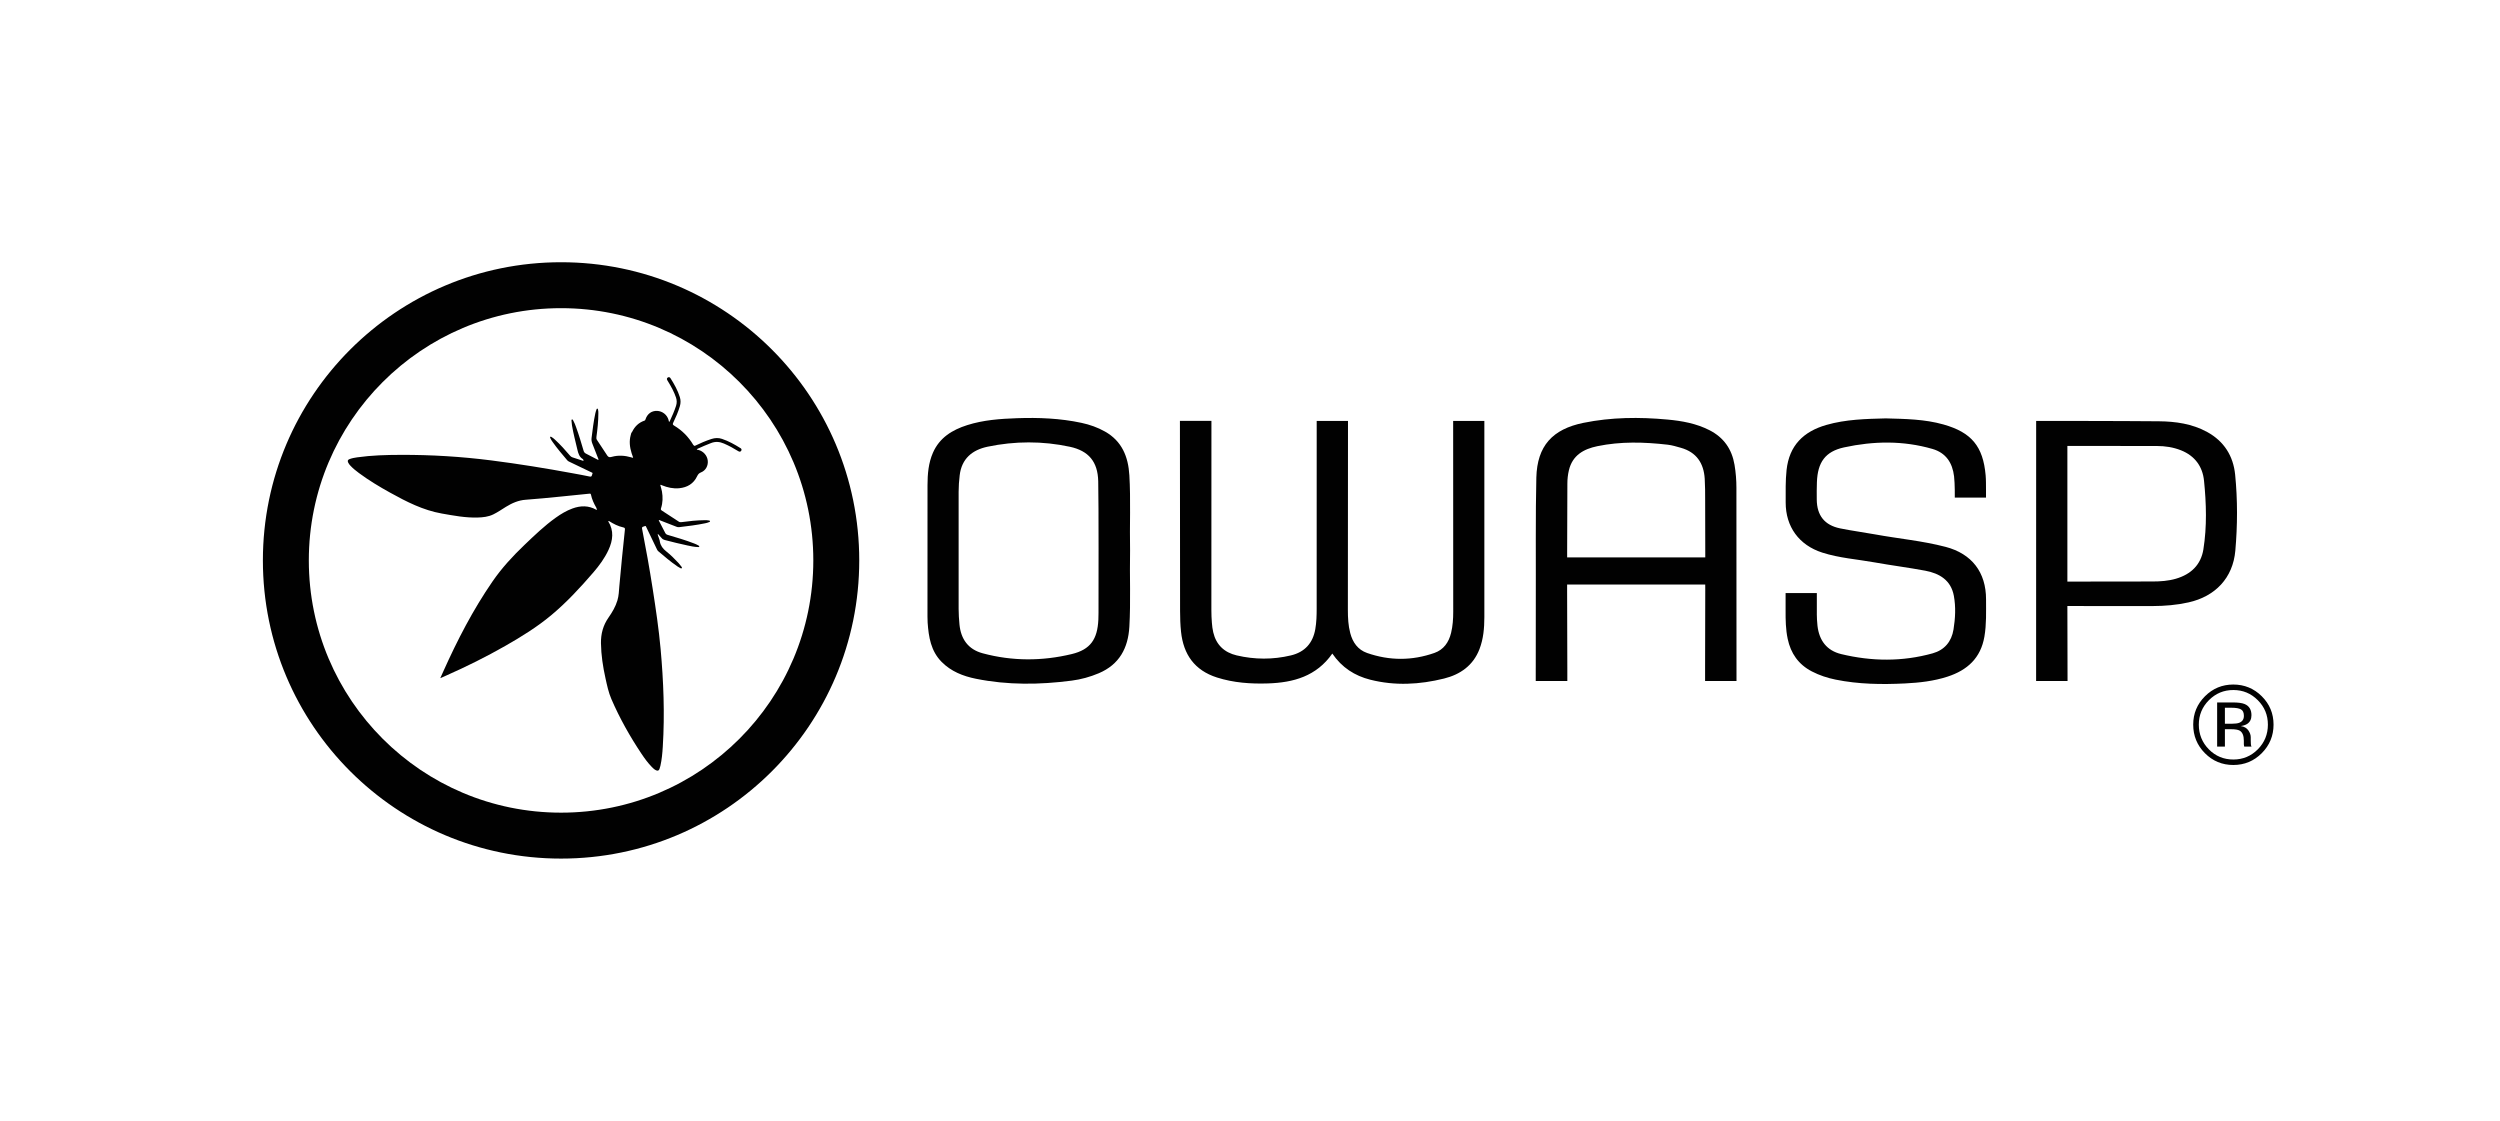 <?xml version="1.0" encoding="UTF-8"?><svg id="Layer_1" xmlns="http://www.w3.org/2000/svg" viewBox="0 0 1795.06 804.78"><defs><style>.cls-1{fill:#010101;stroke-width:0px;}</style></defs><path class="cls-1" d="m402.86,188.29c-118.24,0-214.1,95.86-214.1,214.1s95.86,214.1,214.1,214.1,214.1-95.86,214.1-214.1-95.86-214.1-214.1-214.1Zm0,395.22c-100.03,0-181.12-81.09-181.12-181.12s81.09-181.12,181.12-181.12,181.12,81.09,181.12,181.12-81.09,181.12-181.12,181.12Z"/><path class="cls-1" d="m1624.02,540.79c-5.64,5.66-12.45,8.49-20.45,8.49s-14.8-2.83-20.41-8.49c-5.58-5.64-8.38-12.47-8.38-20.49s2.82-14.73,8.45-20.37c5.61-5.61,12.39-8.42,20.33-8.42s14.81,2.8,20.45,8.42c5.64,5.61,8.45,12.4,8.45,20.37s-2.82,14.82-8.45,20.49Zm-37.98-38.03c-4.82,4.85-7.24,10.71-7.24,17.58s2.4,12.82,7.2,17.7c4.82,4.88,10.68,7.31,17.58,7.31s12.75-2.44,17.58-7.31c4.82-4.88,7.24-10.77,7.24-17.7s-2.41-12.73-7.24-17.58c-4.85-4.88-10.71-7.31-17.58-7.31s-12.69,2.44-17.54,7.31Zm16.99,1.61c3.93,0,6.82.38,8.65,1.14,3.28,1.36,4.92,4.04,4.92,8.03,0,2.83-1.03,4.92-3.09,6.26-1.1.71-2.62,1.22-4.58,1.53,2.48.39,4.29,1.43,5.44,3.1,1.15,1.68,1.72,3.31,1.72,4.91v2.32c0,.73.03,1.52.08,2.36s.14,1.39.28,1.65l.2.39h-5.23c-.03-.1-.05-.21-.08-.31-.03-.1-.05-.22-.08-.35l-.12-1.02v-2.51c0-3.66-1-6.08-2.99-7.25-1.18-.68-3.25-1.02-6.21-1.02h-4.4v12.47h-5.58v-31.69h11.09Zm6.03,4.99c-1.41-.79-3.66-1.18-6.76-1.18h-4.77v11.48h5.05c2.37,0,4.14-.24,5.32-.71,2.18-.87,3.27-2.52,3.27-4.95,0-2.31-.7-3.85-2.11-4.64Z"/><path class="cls-1" d="m1065.8,302.22h-22.4s.03,93.76.05,137.08c0,5.12-.33,10.19-1.55,15.18-1.64,6.73-5.32,12.01-11.94,14.34-16.06,5.65-32.29,5.65-48.36.03-6.62-2.31-10.33-7.59-12.09-14.26-1.43-5.42-1.71-10.97-1.71-16.56.01-42.09.09-135.81.09-135.81h-22.47s.01,92.79-.02,134.91c0,4.87-.14,9.74-.98,14.56-1.75,10.07-7.56,16.52-17.5,18.9-12.95,3.1-26,3.05-38.95,0-8.88-2.09-14.73-7.56-16.84-16.6-.53-2.25-.8-4.57-.98-6.88-.24-3-.36-6.02-.36-9.03-.02-44.08.04-135.87.04-135.87h-22.62s.06,93.85.11,136.51c0,4.98.17,9.99.69,14.93,1.72,16.26,9.73,27.68,25.77,32.8,12,3.83,24.38,4.67,36.78,4.26,18.11-.6,34.69-5.12,46.07-21.44,6.85,10.06,16.07,15.94,27.24,18.77,17.72,4.49,35.48,3.53,53-.83,11.64-2.9,20.92-9.38,25.44-21.16,2.82-7.36,3.48-15.1,3.49-22.9.03-37.35,0-140.94,0-140.94Z"/><path class="cls-1" d="m1246.79,350.36c0-5.59-.43-11.11-1.36-16.61-1.9-11.28-7.76-19.66-18.02-24.88-9.47-4.82-19.69-6.66-30.13-7.62-20.18-1.86-40.29-1.71-60.24,2.35-22.38,4.55-33.3,16.58-33.91,39.27-.62,23.29-.29,69.93-.37,69.93,0,22.21.03,44.43-.05,66.64h-.01s0,9.54,0,9.54h22.68v-8.54c-.12-19.33-.15-57.16-.15-57.16v-3.57s99.17,0,99.17,0l.02,4s-.06,37.16-.12,55.74h0s0,9.54,0,9.54h22.55s-.09-95.25-.06-138.6Zm-22.38,49.89h-99.16v-3.23s.12-33.15.16-49.72c0-3.25.34-6.46,1.1-9.64,2.57-10.8,10.6-15.24,20.44-17.29,16.75-3.48,33.64-3,50.52-1.06,3.2.37,6.34,1.35,9.46,2.23,11.19,3.16,16.41,11.04,17.1,22.23.32,5.08.3,10.19.31,15.29.04,12.63.08,37.9.08,37.9v3.29Z"/><path class="cls-1" d="m1396.9,392.65c-16.63-4.35-33.78-5.87-50.64-8.96-8.32-1.52-16.73-2.6-25.01-4.3-11.17-2.3-16.64-9.23-16.77-20.65-.05-4.17-.05-8.35.11-12.53.51-14.17,5.88-22.03,19.6-25,21.07-4.57,42.37-4.95,63.34,1.13,9.65,2.8,14.38,9.91,15.54,19.7.65,5.51.52,15.26.52,15.26h22.41v-5.6c-.05-3.55.05-6.88-.26-10.41-1.83-20.83-10.19-30.83-30.29-36.51-13.54-3.83-27.47-3.99-41.43-4.37-14.32.37-28.68.69-42.67,4.71-16.43,4.73-26.64,14.75-28.55,32.34-.84,7.77-.62,15.52-.64,23.29-.03,17.49,9.61,30.68,26.28,36.03,12.21,3.92,25.02,4.78,37.55,7.03,12.09,2.17,24.29,3.7,36.36,5.96,10.23,1.91,18.47,6.81,20.55,17.99,1.49,8.02,1.06,16.2-.24,24.25-1.41,8.69-6.5,14.73-14.93,17.09-21.79,6.09-43.79,5.83-65.67.56-10.39-2.5-15.86-9.76-17.07-20.39-.32-2.83-.44-5.67-.48-8.51h.02s0-9.61,0-9.61v-5.31h-22.43v12.45h0c-.04,6.82.07,13.63,1.49,20.37,2.19,10.46,7.74,18.45,17.38,23.44,5.4,2.8,11.09,4.67,17.03,5.88,16.49,3.35,33.19,3.57,49.89,2.74,10.29-.51,20.56-1.65,30.48-4.88,14.24-4.63,23.83-13.34,26.48-28.73,1.53-8.89,1.17-17.8,1.18-26.72.02-19.46-10.19-32.79-29.1-37.74Z"/><path class="cls-1" d="m810.9,341.16c-.78-13.15-5.29-24.42-17.48-31.29-5.29-2.99-10.97-4.98-16.89-6.25-15.29-3.28-30.81-3.89-46.36-3.34-12.04.42-24.09,1.28-35.69,4.97-10.77,3.42-19.88,9-24.62,19.86-3.22,7.37-3.86,15.26-3.88,23.15-.08,31.43-.04,62.86-.03,94.29,0,1.51.01,3.02.12,4.52.73,10.31,2.3,20.34,10.02,28.16,6.79,6.88,15.42,10.26,24.59,12.12,22.84,4.64,45.85,4.36,68.86,1.35,6.67-.87,13.16-2.65,19.4-5.29,14.78-6.25,21.09-18.1,21.97-33.38,1.05-18.19.13-36.41.51-54.61-.38-18.09.55-36.19-.51-54.26Zm-22.14,98.96c0,1.62-.03,3.25-.11,4.87-.68,13.92-5.59,21.39-19.12,24.65-21.22,5.11-42.74,5.16-63.97-.57-10.36-2.8-15.65-10.2-16.64-20.73-.35-3.69-.59-7.4-.6-11.1-.05-28.06-.06-56.11,0-84.17,0-3.93.3-7.88.76-11.78,1.39-11.95,9.02-18.24,20.05-20.55,19.63-4.1,39.4-4.16,59.02.04,13.54,2.9,20.08,10.76,20.4,24.75.38,16.69.22,79.76.21,94.6Z"/><path class="cls-1" d="m1604.9,340.89c-1.33-13.42-7.92-24.03-20.1-30.71-10.81-5.92-22.63-7.57-34.62-7.69-27.03-.27-88.17-.27-88.17-.27l-.03,186.73h22.57l-.12-53.83s42.03.12,61.4.04c8.59-.04,17.11-.74,25.54-2.62,19.28-4.29,31.93-17.58,33.65-37.12,1.59-18.13,1.68-36.4-.12-54.52Zm-22.8,53.51c-1.78,11.16-8.94,17.96-19.68,21.12-5.51,1.62-11.17,1.99-16.86,2-19.25.03-61.13.08-61.13.08v-97.42s43.84.06,64.25.06c5.97,0,11.8.89,17.36,3.1,9.87,3.94,15.47,11.56,16.51,21.84,1.65,16.38,2.15,32.87-.45,49.21Z"/><path class="cls-1" d="m531.55,321.7c-4.15-2.63-8.44-4.98-13.13-6.57-2.55-.86-5.03-.75-7.56.06-4.12,1.33-8.06,3.05-11.94,4.94-.61.11-.79-.46-1.17-.72-3.4-5.78-7.99-10.39-13.74-13.82-1.05-.63-1.09-1.11-.6-2.13,1.84-3.81,3.53-7.69,4.74-11.76.66-2.23.68-4.42-.03-6.65-1.52-4.79-3.95-9.14-6.61-13.36-.47-.75-1.12-1.19-1.99-.66-.84.52-.79,1.29-.33,2.07.16.27.34.54.5.81,2.22,3.66,4.3,7.38,5.68,11.46.69,2.03.71,4,.05,6.04-1.22,3.77-2.82,7.39-4.49,10.97-.1.21-.16.45-.45.52-.35-.37-.31-.87-.43-1.32-1.04-3.74-4.39-6.41-8.26-6.55-3.9-.14-6.96,2.07-8.28,5.99-.14.42-.24.82-.74.99-4.17,1.42-7.05,4.25-8.94,8.17-.63.57-.72,1.39-.93,2.14-1.25,4.42-.73,8.76.61,13.06.34,1.08.73,2.13,1.11,3.22-.57.18-.95-.09-1.35-.21-4.61-1.34-9.26-1.66-13.91-.39-1.3.36-2.34.49-3.19-.7-2.5-3.8-4.99-7.61-7.52-11.39-.46-.68-.52-1.33-.41-2.12.77-5.65,1.4-11.31,1.39-17.02,0-.91,0-1.82-.24-2.71-.08-.26-.14-.59-.45-.64-.4-.07-.56.28-.65.57-.3.9-.62,1.8-.82,2.72-1.27,5.85-1.95,11.78-2.71,17.71-.19,1.48.02,2.78.57,4.14,1.42,3.48,2.75,7,4.11,10.5.13.35.41.69.21,1.16-.16-.04-.31-.06-.44-.12-2.85-1.47-5.68-2.97-8.54-4.42-.87-.44-1.36-1.07-1.64-2.03-1.67-5.7-3.36-11.39-5.4-16.96-.58-1.6-1.17-3.2-2.01-4.68-.21-.36-.38-.93-.89-.82-.55.12-.39.72-.37,1.11.07,1.06.16,2.13.34,3.18,1,5.9,2.54,11.67,3.9,17.49.63,2.69,1.39,5.18,3.93,6.69.06.04.1.12.15.18-.08.34.99.73-.06,1.02-2.52-.82-5.03-1.67-7.56-2.46-.71-.22-1.24-.61-1.72-1.17-3.42-4.01-6.93-7.93-10.81-11.5-.79-.72-1.59-1.43-2.53-1.95-.27-.15-.57-.38-.87-.12-.3.26-.12.59,0,.88.43,1.03,1.05,1.95,1.69,2.85,3.24,4.6,6.89,8.88,10.52,13.16.37.44.84.7,1.35.94,5.25,2.51,10.5,5.02,15.73,7.55.49.24,1.43.32.91,1.27-.44.8-.14,2.24-1.94,1.85-4.06-.88-8.15-1.59-12.24-2.35-19.34-3.59-38.75-6.71-58.26-9.21-21.58-2.76-43.25-4.07-65.01-4-10.53.03-21.05.3-31.5,1.79-1.84.26-3.68.6-5.42,1.26-1.26.48-1.53,1.21-.99,2.43.39.88,1,1.61,1.65,2.31,1.84,1.98,3.95,3.65,6.11,5.26,7.08,5.24,14.6,9.77,22.29,14.03,11.79,6.55,23.72,12.66,37.23,15.05,8.51,1.5,16.97,3.11,25.66,2.87,3.89-.11,7.74-.51,11.32-2.27,3.18-1.55,6.07-3.57,9.06-5.42,4.37-2.69,8.99-4.72,14.16-5.08,8.41-.59,16.79-1.46,25.18-2.28,6.81-.66,13.62-1.38,20.43-2.07.57-.06,1.08-.15,1.25.65.71,3.37,2.12,6.45,3.85,9.41,0,.37.22.65.4.94.4.65-.19.44-.45.52-5.53-3.14-11.24-3.02-17.05-.91-4.35,1.59-8.28,3.95-12.02,6.62-8.12,5.79-15.26,12.69-22.45,19.55-8.47,8.08-16.35,16.64-23.01,26.31-13.93,20.24-25.15,41.94-35.18,64.3h0s-2.29,5.08-2.29,5.08l4.18-1.84h0c14.5-6.41,28.67-13.45,42.45-21.3,11.56-6.59,22.88-13.58,33.12-22.13,11.05-9.23,20.8-19.79,30.19-30.68,4.24-4.93,8.09-10.16,10.84-16.1,3.18-6.89,4.09-13.78-.19-20.61l.47-.24c3.25,2.08,6.64,3.84,10.44,4.66,1.03.22,1.18.66,1.08,1.63-1.41,13.46-2.82,26.92-3.98,40.4-.3,3.5-.38,7.03-1.42,10.44-1.36,4.5-3.73,8.48-6.38,12.28-3.87,5.54-5.5,11.63-5.41,18.34.12,8.56,1.41,16.94,3.26,25.26,1.12,5.06,2.17,10.14,4.24,14.93,5.96,13.77,13.28,26.79,21.61,39.25,2.25,3.36,4.62,6.62,7.46,9.52.91.93,1.86,1.85,3.09,2.37,1.16.5,1.9.19,2.35-.99.28-.74.5-1.5.67-2.27,1.02-4.53,1.43-9.15,1.71-13.77,1.46-23.44.54-46.83-1.57-70.19-1.31-14.47-3.46-28.83-5.69-43.18-2.24-14.39-4.79-28.72-7.6-43.01-.34-1.72.98-1.45,1.75-1.89,1-.57,1.1.35,1.37.89,2.51,5.2,5,10.41,7.5,15.62.24.5.46,1,.9,1.37,4.5,3.81,8.97,7.66,13.85,10.99.62.42,1.27.8,1.94,1.14.36.18.83.56,1.18.11.32-.41-.05-.84-.3-1.17-.67-.88-1.35-1.76-2.1-2.57-2.76-3-5.68-5.87-8.87-8.4-2.32-1.83-3.89-3.96-4.46-6.84-.05-1.17-.67-2.18-.92-3.29-.18-.79-.77-1.49-.53-2.37.93,1.02,1.89,2.02,2.77,3.08.58.71,1.26,1.11,2.15,1.34,5.44,1.41,10.88,2.8,16.39,3.94,2.48.51,4.95,1.08,7.5,1.13.34,0,.8.08.92-.34.12-.42-.31-.6-.6-.78-.97-.62-2.04-1.05-3.11-1.47-6.2-2.41-12.59-4.26-18.96-6.15-.82-.24-1.39-.67-1.77-1.42-1.5-2.92-3.02-5.83-4.53-8.75-.06-.12-.06-.28-.1-.44.53-.12.9.17,1.28.32,3.84,1.48,7.67,2.97,11.5,4.48.61.24,1.2.35,1.85.27,6.24-.76,12.5-1.48,18.66-2.78,1.01-.21,2.01-.47,2.95-.89.28-.13.64-.26.56-.66-.06-.3-.38-.37-.65-.44-1.13-.26-2.28-.25-3.43-.23-5.51.06-10.98.65-16.43,1.39-.7.09-1.28.05-1.9-.36-4.03-2.66-8.07-5.3-12.13-7.91-.72-.46-.92-.87-.64-1.72,1.3-3.96,1.37-8,.66-12.08-.28-1.58-.83-3.1-1.21-4.66.54-.18.86.12,1.21.26,3.98,1.61,8.08,2.55,12.4,2.12,5.8-.58,10.32-3.22,12.86-8.62.65-1.37,1.36-2.21,2.83-2.78,3.32-1.31,5.17-4.76,4.82-8.34-.37-3.72-3.17-6.9-6.84-7.8-.35-.09-.8.05-1.05-.46.25-.14.47-.3.71-.41,3.08-1.45,6.24-2.71,9.4-3.98,3.23-1.3,6.29-1.05,9.42.31,3.57,1.55,6.97,3.4,10.26,5.46.77.48,1.53.59,2.08-.24.54-.81.22-1.52-.56-2.01Z"/></svg>